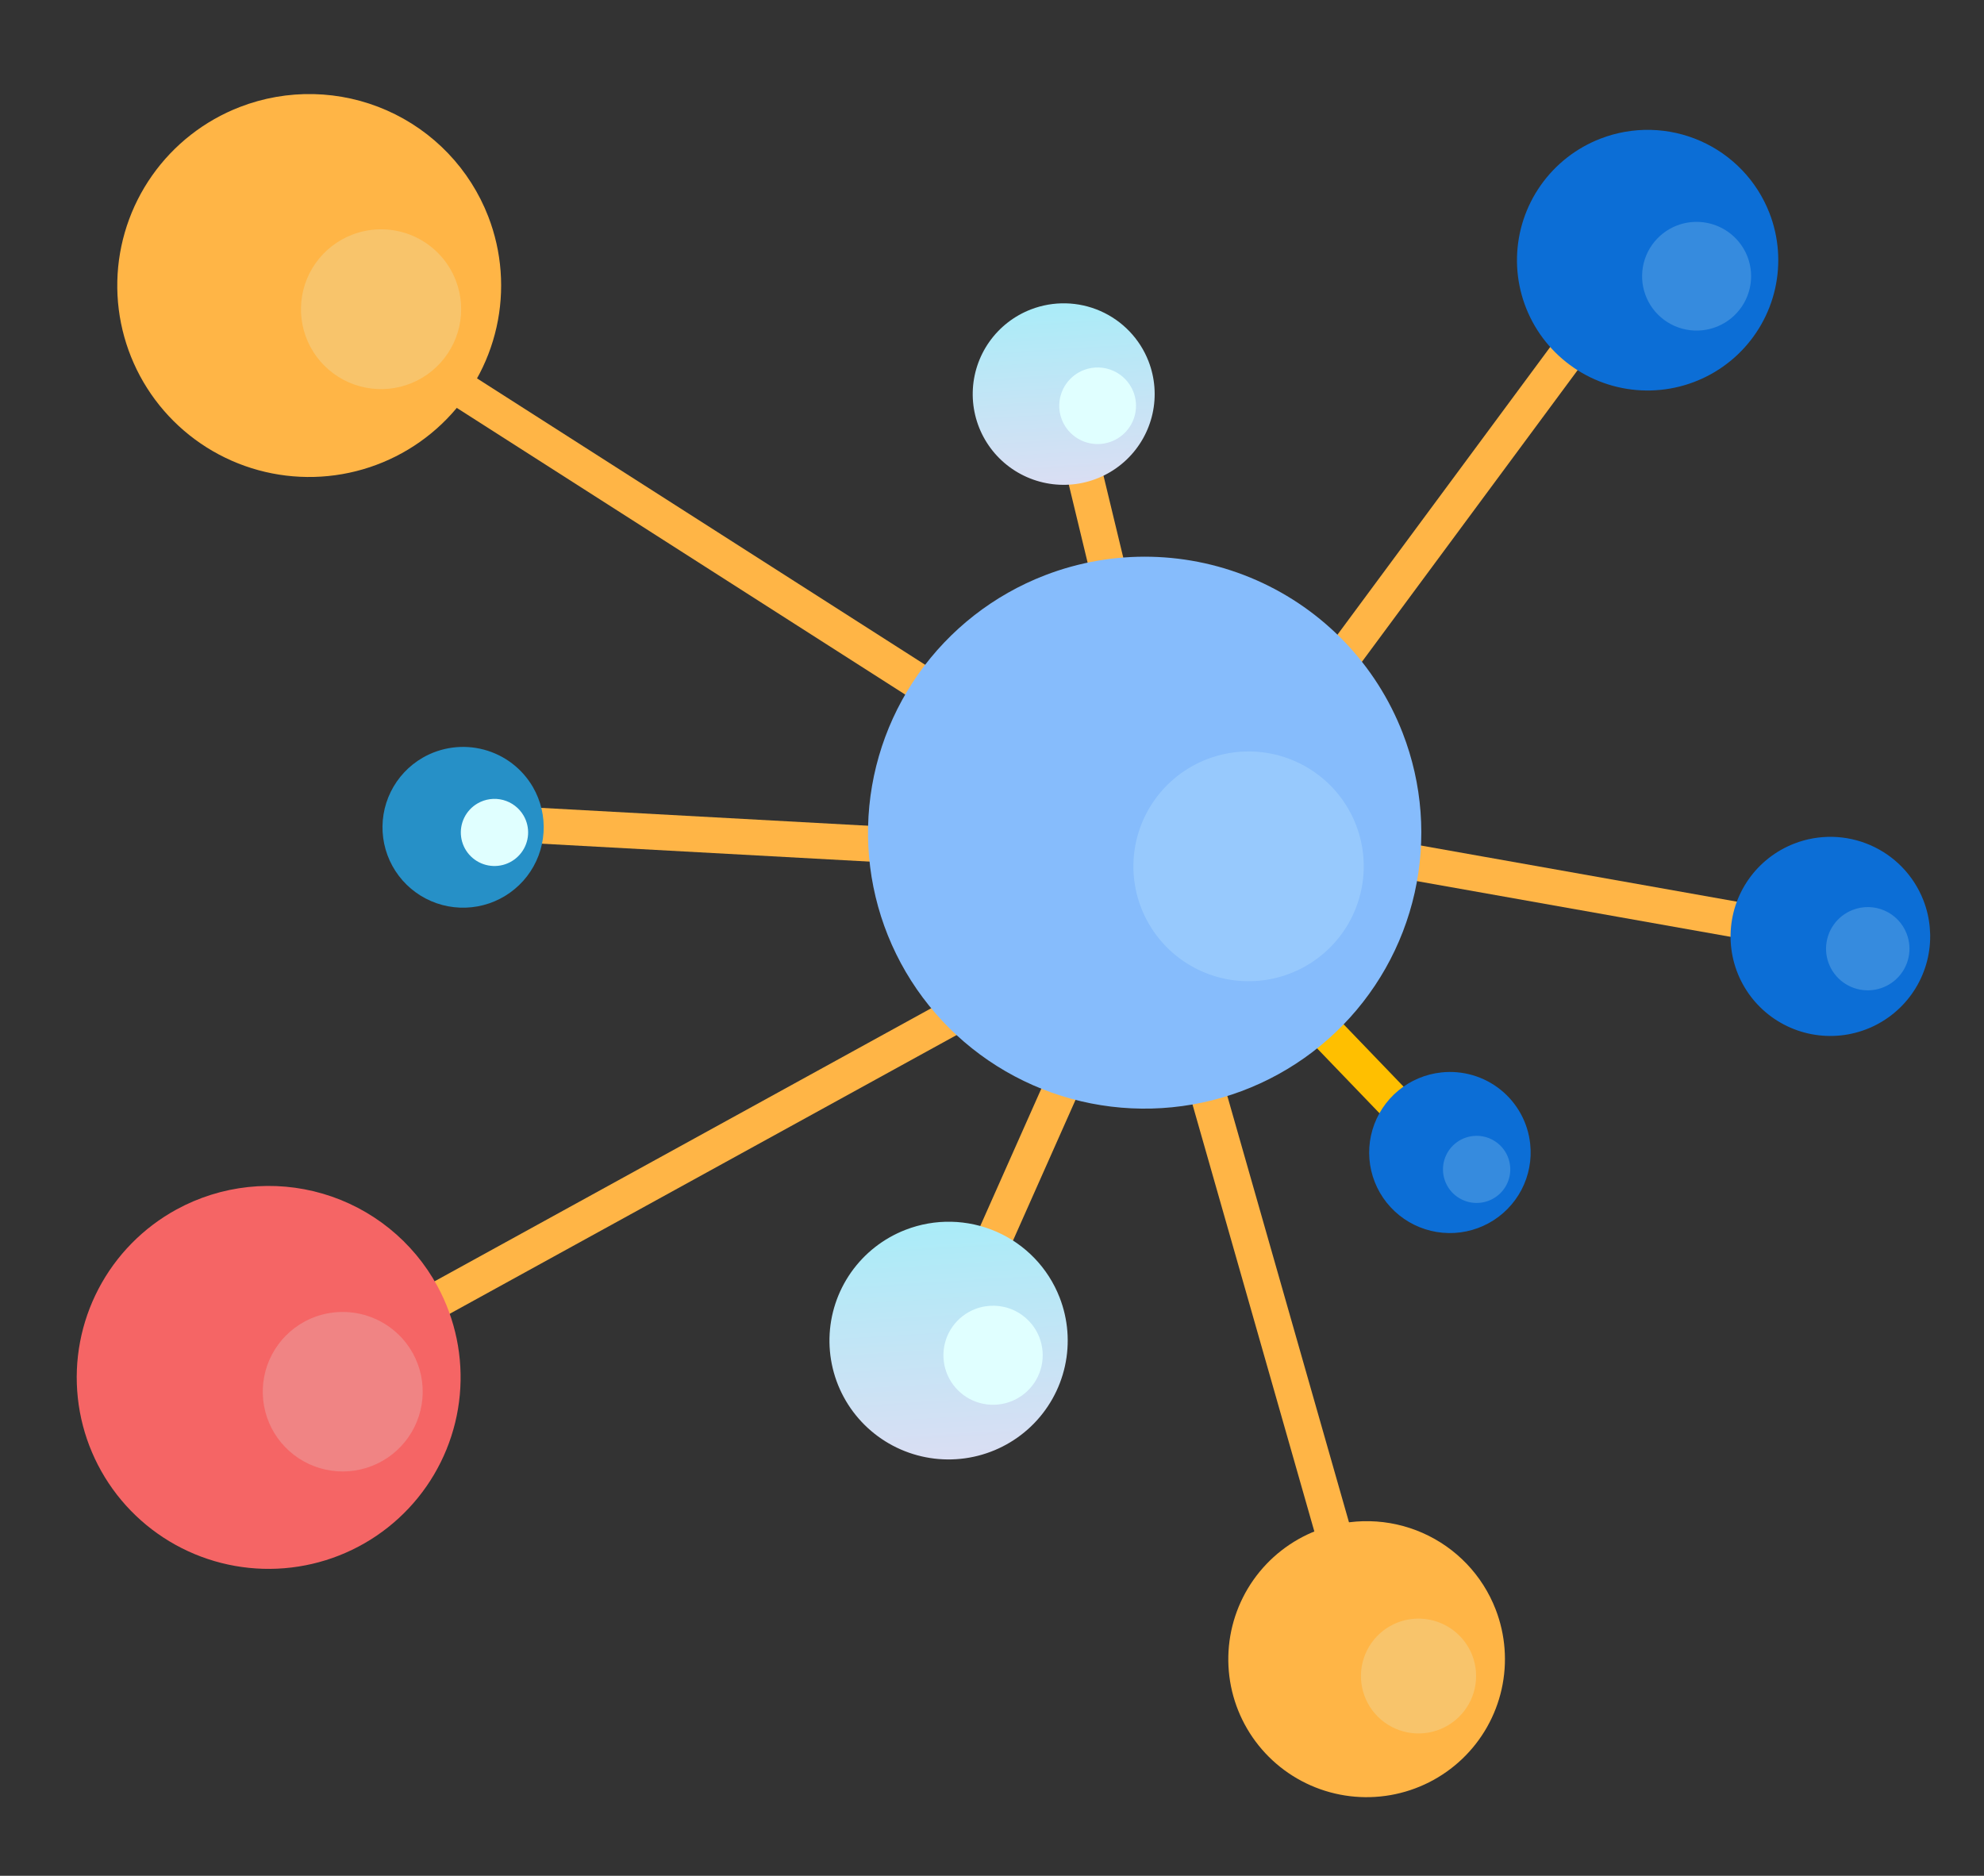 <svg width="422" height="399" viewBox="0 0 422 399" fill="none" xmlns="http://www.w3.org/2000/svg">
<rect x="0" y="0" width="422" height="399" fill="#333333" stroke="none"/>
<g clip-path="url(#clip0_45_59377)">
<path d="M289.878 334.138L257.967 222.298L250.637 224.381L282.548 336.221L289.878 334.138Z" fill="#FFB546"/>
<path d="M251.72 182.306L244.753 179.227L197.5 285.549L204.467 288.629L251.72 182.306Z" fill="#FFB546"/>
<path d="M308.922 241.933L228.227 158.031L222.727 163.296L303.422 247.197L308.922 241.933Z" fill="#FFBF00"/>
<path d="M213.465 206L67.299 286.366L70.97 293.028L217.108 212.664L213.465 206Z" fill="#FFB546"/>
<path d="M209.731 177.015L98.796 170.95L98.377 178.541L209.311 184.606L209.731 177.015Z" fill="#FFB546"/>
<path d="M257.339 194.98L231.353 87.228L223.943 89.009L249.93 196.76L257.339 194.98Z" fill="#FFB546"/>
<path d="M387.823 195.057L273.062 174.67L271.723 182.155L386.485 202.541L387.823 195.057Z" fill="#FFB546"/>
<path d="M344.415 66.762L338.283 62.25L269.068 155.844L275.2 160.356L344.415 66.762Z" fill="#FFB546"/>
<path d="M210.732 150.322L86.243 70.759L82.126 77.153L206.617 156.742L210.732 150.322Z" fill="#FFB546"/>
<path d="M37.529 257.275C30.454 261.144 24.686 267.017 20.953 274.152C17.22 281.288 15.69 289.365 16.555 297.366C17.42 305.367 20.642 312.932 25.814 319.107C30.985 325.282 37.875 329.789 45.614 332.06C53.352 334.331 61.593 334.263 69.294 331.867C76.996 329.47 83.814 324.851 88.887 318.593C93.961 312.334 97.063 304.718 97.801 296.704C98.54 288.69 96.882 280.638 93.037 273.564C90.474 268.85 87.003 264.687 82.823 261.315C78.643 257.943 73.836 255.428 68.678 253.915C63.521 252.401 58.114 251.919 52.768 252.496C47.423 253.072 42.244 254.697 37.529 257.275Z" fill="#F56565"/>
<path opacity="0.2" d="M64.751 281.132C61.798 282.741 59.39 285.186 57.83 288.159C56.27 291.132 55.628 294.5 55.986 297.836C56.343 301.172 57.685 304.328 59.84 306.903C61.995 309.479 64.868 311.359 68.094 312.306C71.32 313.253 74.756 313.224 77.967 312.224C81.178 311.223 84.02 309.296 86.133 306.685C88.247 304.074 89.537 300.897 89.841 297.555C90.146 294.214 89.45 290.857 87.842 287.91C85.679 283.96 82.032 281.028 77.703 279.757C73.374 278.486 68.716 278.981 64.751 281.132Z" fill="#E0FFFF"/>
<path d="M51.005 22.765C43.479 25.679 36.987 30.754 32.349 37.347C27.712 43.94 25.138 51.756 24.953 59.807C24.767 67.858 26.978 75.782 31.306 82.579C35.634 89.375 41.885 94.739 49.269 97.991C56.653 101.243 64.838 102.238 72.791 100.851C80.743 99.463 88.105 95.755 93.947 90.195C99.788 84.636 103.847 77.473 105.609 69.614C107.372 61.755 106.76 53.552 103.85 46.041C101.916 41.048 99.014 36.486 95.311 32.614C91.608 28.741 87.175 25.636 82.267 23.474C77.359 21.312 72.072 20.137 66.708 20.015C61.343 19.894 56.008 20.828 51.005 22.765Z" fill="#FFB546"/>
<path opacity="0.2" d="M74.907 49.923C71.765 51.136 69.053 53.252 67.115 56.002C65.177 58.752 64.1 62.014 64.02 65.374C63.94 68.734 64.86 72.043 66.665 74.881C68.469 77.719 71.077 79.959 74.158 81.319C77.239 82.678 80.656 83.095 83.975 82.518C87.295 81.941 90.368 80.394 92.808 78.075C95.247 75.755 96.942 72.766 97.679 69.486C98.416 66.206 98.162 62.782 96.948 59.647C96.142 57.564 94.932 55.66 93.388 54.044C91.844 52.428 89.996 51.132 87.949 50.228C85.902 49.325 83.697 48.834 81.459 48.781C79.221 48.729 76.995 49.117 74.907 49.923Z" fill="#E0FFFF"/>
<path d="M280.061 325.557C274.635 327.654 269.952 331.309 266.607 336.061C263.262 340.812 261.404 346.445 261.268 352.249C261.133 358.053 262.725 363.766 265.845 368.666C268.964 373.566 273.47 377.432 278.793 379.777C284.116 382.121 290.017 382.838 295.749 381.837C301.481 380.835 306.788 378.161 310.997 374.151C315.207 370.142 318.131 364.978 319.398 359.312C320.666 353.645 320.221 347.732 318.12 342.319C316.728 338.723 314.638 335.436 311.971 332.647C309.304 329.858 306.112 327.621 302.577 326.064C299.042 324.507 295.234 323.661 291.371 323.574C287.507 323.487 283.664 324.161 280.061 325.557Z" fill="#FFB546"/>
<path opacity="0.2" d="M297.292 345.116C295.034 345.991 293.086 347.514 291.695 349.493C290.304 351.472 289.533 353.817 289.478 356.233C289.424 358.649 290.088 361.027 291.388 363.066C292.689 365.104 294.565 366.712 296.782 367.686C298.998 368.661 301.455 368.957 303.841 368.539C306.227 368.12 308.435 367.005 310.186 365.335C311.937 363.665 313.153 361.514 313.679 359.155C314.205 356.796 314.018 354.335 313.142 352.082C311.961 349.066 309.63 346.64 306.66 345.334C303.689 344.028 300.321 343.95 297.292 345.116Z" fill="#E0FFFF"/>
<path d="M89.909 161.171C86.975 162.867 84.61 165.392 83.114 168.428C81.618 171.463 81.058 174.873 81.504 178.226C81.95 181.579 83.382 184.724 85.62 187.265C87.858 189.805 90.801 191.626 94.076 192.498C97.352 193.37 100.814 193.254 104.024 192.164C107.234 191.074 110.048 189.059 112.111 186.374C114.173 183.689 115.392 180.454 115.613 177.079C115.833 173.704 115.046 170.339 113.35 167.411C111.069 163.486 107.319 160.624 102.925 159.454C98.53 158.285 93.849 158.902 89.909 161.171Z" fill="#2690C7"/>
<path d="M101.588 170.889C100.363 171.597 99.376 172.651 98.751 173.919C98.126 175.187 97.893 176.611 98.079 178.011C98.266 179.411 98.865 180.724 99.8 181.785C100.735 182.845 101.964 183.605 103.332 183.968C104.7 184.331 106.146 184.282 107.486 183.826C108.826 183.369 110 182.527 110.86 181.405C111.721 180.283 112.228 178.931 112.319 177.522C112.409 176.112 112.079 174.708 111.369 173.486C110.417 171.848 108.852 170.654 107.018 170.167C105.184 169.68 103.231 169.939 101.588 170.889Z" fill="#E0FFFF"/>
<path d="M219.28 65.816C215.708 67.193 212.626 69.595 210.422 72.72C208.219 75.845 206.994 79.551 206.903 83.37C206.812 87.188 207.858 90.948 209.91 94.172C211.961 97.397 214.926 99.942 218.428 101.484C221.931 103.027 225.813 103.498 229.585 102.839C233.357 102.179 236.848 100.418 239.617 97.779C242.385 95.139 244.307 91.74 245.139 88.011C245.97 84.283 245.675 80.392 244.289 76.831C242.434 72.065 238.758 68.229 234.07 66.163C229.381 64.098 224.062 63.973 219.28 65.816Z" fill="url(#paint0_linear_45_59377)"/>
<path d="M230.603 78.683C229.084 79.252 227.768 80.259 226.825 81.576C225.881 82.894 225.353 84.461 225.306 86.079C225.26 87.698 225.698 89.293 226.564 90.661C227.43 92.03 228.686 93.109 230.171 93.763C231.655 94.416 233.301 94.613 234.899 94.329C236.496 94.045 237.973 93.293 239.14 92.168C240.307 91.043 241.112 89.597 241.452 88.014C241.792 86.431 241.652 84.783 241.049 83.281C240.255 81.304 238.718 79.717 236.766 78.858C234.814 77.998 232.601 77.936 230.603 78.683Z" fill="#E0FFFF"/>
<path d="M306.595 228.115C303.215 228.472 300.017 229.821 297.406 231.992C294.794 234.163 292.887 237.058 291.925 240.31C290.964 243.562 290.991 247.025 292.003 250.261C293.016 253.498 294.968 256.361 297.613 258.489C300.258 260.618 303.477 261.915 306.862 262.217C310.247 262.52 313.646 261.813 316.629 260.187C319.612 258.562 322.044 256.09 323.619 253.085C325.193 250.079 325.838 246.676 325.473 243.305C325.234 241.071 324.556 238.905 323.478 236.932C322.4 234.96 320.943 233.218 319.19 231.807C317.437 230.397 315.422 229.345 313.261 228.711C311.1 228.078 308.835 227.875 306.595 228.115Z" fill="#0C6ED6"/>
<path opacity="0.2" d="M313.321 241.639C311.913 241.79 310.581 242.353 309.494 243.259C308.407 244.165 307.614 245.372 307.214 246.728C306.815 248.083 306.827 249.526 307.251 250.875C307.674 252.223 308.488 253.415 309.591 254.301C310.694 255.187 312.035 255.727 313.446 255.852C314.857 255.977 316.273 255.682 317.516 255.004C318.758 254.326 319.771 253.295 320.427 252.043C321.083 250.79 321.351 249.372 321.198 247.968C320.994 246.087 320.05 244.364 318.573 243.177C317.096 241.991 315.207 241.438 313.321 241.639Z" fill="#E0FFFF"/>
<path d="M192.607 261.594C187.931 263.403 183.899 266.556 181.02 270.653C178.14 274.749 176.544 279.605 176.433 284.607C176.322 289.608 177.7 294.529 180.395 298.748C183.089 302.966 186.977 306.292 191.568 308.304C196.158 310.316 201.244 310.923 206.182 310.05C211.12 309.177 215.688 306.862 219.307 303.398C222.926 299.934 225.433 295.478 226.512 290.592C227.591 285.706 227.193 280.612 225.368 275.953C222.932 269.715 218.113 264.699 211.969 262.006C205.826 259.314 198.861 259.165 192.607 261.594Z" fill="url(#paint1_linear_45_59377)"/>
<path d="M207.439 278.441C205.489 279.189 203.805 280.497 202.6 282.2C201.395 283.903 200.723 285.925 200.67 288.008C200.617 290.092 201.184 292.144 202.3 293.905C203.417 295.667 205.032 297.058 206.941 297.903C208.851 298.749 210.969 299.01 213.027 298.654C215.086 298.298 216.993 297.341 218.506 295.904C220.02 294.467 221.072 292.614 221.53 290.58C221.988 288.547 221.832 286.423 221.079 284.479C220.072 281.875 218.07 279.776 215.513 278.644C212.955 277.512 210.051 277.439 207.439 278.441Z" fill="#E0FFFF"/>
<path d="M381.61 179.452C377.695 180.977 374.321 183.625 371.916 187.063C369.511 190.501 368.182 194.574 368.098 198.765C368.014 202.956 369.179 207.078 371.445 210.607C373.711 214.137 376.977 216.916 380.828 218.592C384.679 220.269 388.942 220.767 393.078 220.025C397.214 219.282 401.036 217.332 404.061 214.421C407.086 211.51 409.177 207.77 410.069 203.673C410.962 199.577 410.615 195.308 409.074 191.409C407.014 186.196 402.967 182.011 397.82 179.77C392.672 177.529 386.843 177.415 381.61 179.452Z" fill="#0C6ED6"/>
<path opacity="0.2" d="M394.043 193.56C392.41 194.198 391.003 195.303 390 196.738C388.996 198.172 388.441 199.871 388.404 201.62C388.367 203.369 388.851 205.089 389.794 206.563C390.736 208.038 392.096 209.201 393.7 209.905C395.305 210.609 397.083 210.823 398.81 210.52C400.537 210.217 402.135 209.41 403.403 208.202C404.671 206.994 405.552 205.438 405.934 203.731C406.317 202.024 406.184 200.242 405.552 198.61C405.134 197.521 404.504 196.525 403.697 195.681C402.891 194.836 401.925 194.159 400.854 193.69C399.784 193.22 398.631 192.967 397.462 192.945C396.293 192.922 395.131 193.131 394.043 193.56Z" fill="#E0FFFF"/>
<path d="M340.433 29.488C335.306 31.466 330.881 34.918 327.72 39.405C324.558 43.892 322.801 49.213 322.671 54.696C322.541 60.178 324.044 65.575 326.99 70.204C329.936 74.834 334.192 78.487 339.22 80.702C344.248 82.917 349.823 83.595 355.238 82.649C360.653 81.703 365.666 79.176 369.642 75.388C373.618 71.6 376.379 66.721 377.575 61.368C378.772 56.015 378.35 50.429 376.364 45.316C373.702 38.466 368.422 32.95 361.685 29.983C354.947 27.014 347.304 26.836 340.433 29.488Z" fill="#0C6ED6"/>
<path opacity="0.2" d="M356.699 47.962C354.559 48.786 352.711 50.225 351.391 52.096C350.07 53.968 349.335 56.188 349.279 58.475C349.223 60.763 349.849 63.016 351.077 64.948C352.305 66.881 354.08 68.406 356.178 69.332C358.276 70.257 360.602 70.541 362.862 70.147C365.122 69.754 367.214 68.7 368.874 67.12C370.534 65.54 371.686 63.505 372.186 61.271C372.686 59.038 372.511 56.706 371.683 54.573C370.567 51.72 368.365 49.423 365.558 48.185C362.751 46.946 359.566 46.866 356.699 47.962Z" fill="#E0FFFF"/>
<path d="M222.23 122.379C211.376 126.573 202.012 133.884 195.322 143.387C188.632 152.889 184.916 164.156 184.644 175.764C184.373 187.371 187.557 198.797 193.796 208.597C200.035 218.397 209.047 226.13 219.693 230.819C230.339 235.507 242.14 236.941 253.605 234.939C265.07 232.936 275.683 227.587 284.102 219.568C292.521 211.549 298.368 201.221 300.904 189.888C303.439 178.556 302.55 166.729 298.347 155.903C292.712 141.388 281.527 129.701 267.253 123.414C252.978 117.127 236.783 116.755 222.23 122.379Z" fill="#86BCFC"/>
<path opacity="0.2" d="M256.718 161.495C252.201 163.243 248.306 166.288 245.523 170.244C242.74 174.2 241.195 178.89 241.083 183.721C240.971 188.552 242.298 193.307 244.895 197.385C247.492 201.463 251.244 204.682 255.675 206.633C260.106 208.584 265.017 209.181 269.789 208.348C274.561 207.515 278.978 205.289 282.483 201.952C285.987 198.615 288.422 194.317 289.478 189.601C290.535 184.885 290.167 179.962 288.419 175.456C287.258 172.462 285.517 169.725 283.295 167.403C281.073 165.08 278.414 163.218 275.47 161.921C272.526 160.625 269.355 159.92 266.137 159.847C262.92 159.774 259.719 160.334 256.718 161.495Z" fill="#E0FFFF"/>
</g>
<defs>
<linearGradient id="paint0_linear_45_59377" x1="225.121" y1="64.542" x2="227.428" y2="103.082" gradientUnits="userSpaceOnUse">
<stop stop-color="#AAECF8"/>
<stop offset="1" stop-color="#DADEF3"/>
</linearGradient>
<linearGradient id="paint1_linear_45_59377" x1="200.224" y1="259.941" x2="203.245" y2="310.407" gradientUnits="userSpaceOnUse">
<stop stop-color="#AAECF8"/>
<stop offset="1" stop-color="#DADEF3"/>
</linearGradient>
<clipPath id="clip0_45_59377">
<rect width="375.207" height="399.368" fill="white" transform="translate(398.655) rotate(86.575)"/>
</clipPath>
</defs>
</svg>
